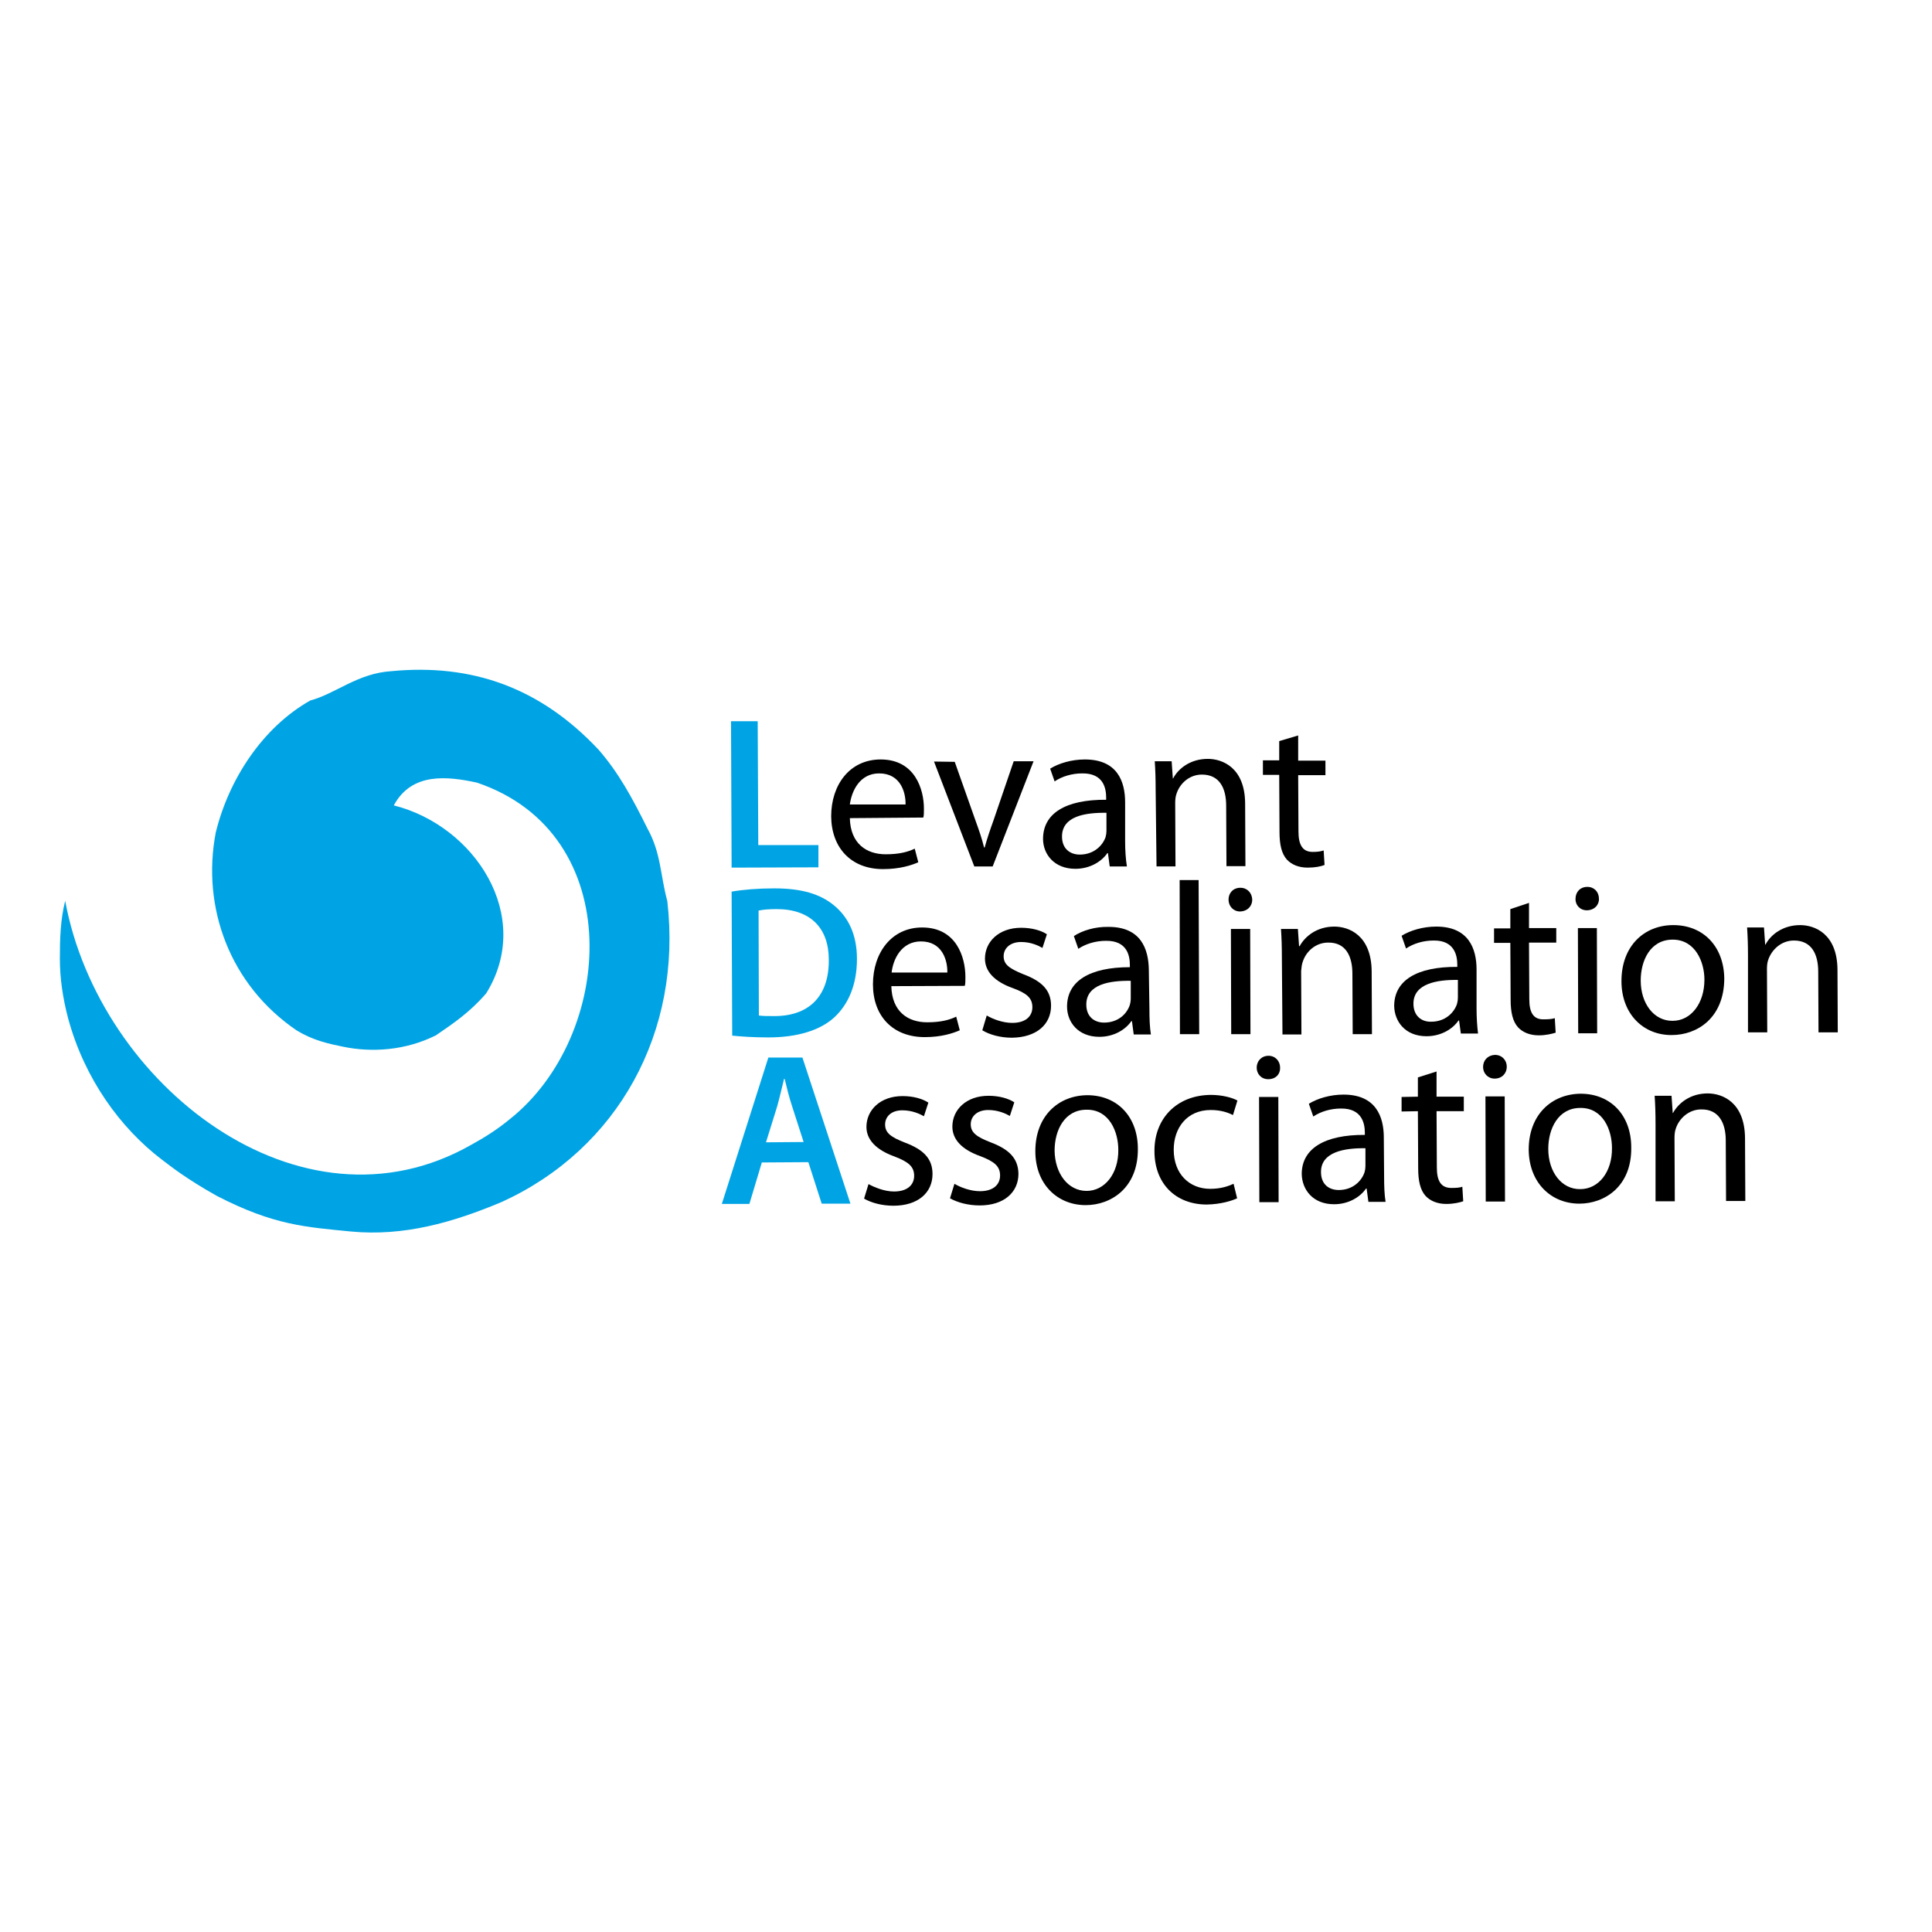 <?xml version="1.0" encoding="utf-8"?>
<!-- Generator: Adobe Illustrator 19.2.1, SVG Export Plug-In . SVG Version: 6.00 Build 0)  -->
<svg version="1.1" id="layer" xmlns="http://www.w3.org/2000/svg" xmlns:xlink="http://www.w3.org/1999/xlink" x="0px" y="0px"
	 viewBox="0 0 652 652" style="enable-background:new 0 0 652 652;" xml:space="preserve">
<style type="text/css">
	.st0{fill:#00A4E4;}
</style>
<polygon class="st0" points="246.7,243.4 255.7,243.4 255.9,285.2 276.2,285.2 276.2,292.7 246.9,292.8 "/>
<g>
	<path d="M286.8,276.1c0.2,8.6,5.6,12.2,12.1,12.2c4.6,0,7.5-0.8,9.8-1.9l1.2,4.6c-2.3,1-6.2,2.3-11.9,2.3
		c-10.8,0-17.4-7.2-17.5-17.8c0-10.7,6.3-19.2,16.7-19.2c11.6,0,14.6,10.1,14.6,16.6c0,1.3,0,2.3-0.2,3L286.8,276.1z M305.6,271.5
		c0.1-4.1-1.7-10.5-8.9-10.5c-6.6,0-9.3,6-9.9,10.5L305.6,271.5z"/>
	<path d="M322.2,257.1l7,19.8c1.2,3.3,2.2,6.2,2.9,9.1h0.2c0.8-2.9,1.8-5.9,3-9.2l6.8-19.9h6.7l-13.8,35.5l-6.2,0l-13.6-35.4
		L322.2,257.1z"/>
	<path d="M379.7,283.9c0,3.1,0.2,6,0.6,8.5l-5.8,0l-0.6-4.5l-0.2,0c-1.9,2.8-5.8,5.3-10.8,5.3c-7.2,0-10.9-5-10.9-10.1
		c0-8.6,7.6-13.3,21.3-13.2l0-0.7c0-3-0.8-8.3-8.1-8.2c-3.4,0-6.8,1-9.3,2.7l-1.5-4.3c2.9-1.8,7.2-3.1,11.7-3.1
		c10.9,0,13.6,7.3,13.6,14.5L379.7,283.9z M373.4,274.3c-7.1-0.1-15,1.1-15,8c0,4.2,2.8,6.1,6,6.1c4.7,0,7.7-3,8.7-5.9
		c0.2-0.7,0.3-1.4,0.3-2.1L373.4,274.3z"/>
	<path d="M390,266.5c0-3.7-0.1-6.7-0.3-9.6l5.7,0l0.4,5.8l0.1,0c1.7-3.3,5.8-6.6,11.7-6.6c4.9,0,12.5,2.9,12.6,15l0.1,21.2l-6.4,0
		l-0.1-20.4c0-5.7-2.1-10.5-8.2-10.5c-4.2,0-7.5,3-8.6,6.6c-0.3,0.8-0.4,2-0.4,3l0.1,21.4l-6.4,0L390,266.5z"/>
	<path d="M438.1,248.2v8.5l9.2,0l0,4.9l-9.2,0l0.1,19c0,4.4,1.3,6.9,4.8,6.9c1.8,0,2.8-0.2,3.7-0.5l0.3,4.9
		c-1.2,0.5-3.2,0.9-5.7,0.9c-3,0-5.4-1-7-2.7c-1.8-2-2.5-5.1-2.5-9.3l-0.1-19.3h-5.5l0-4.9l5.5,0l0-6.5L438.1,248.2z"/>
	<path class="st0" d="M246.9,300.9c4-0.7,9-1.1,14.4-1.1c9.2,0,15.5,1.9,20.1,5.7c4.8,3.9,7.8,9.8,7.8,18.1c0,8.9-3,15.4-7.6,19.7
		c-4.9,4.5-12.7,6.8-22.3,6.8c-5.2,0-9.2-0.3-12.2-0.6L246.9,300.9z M256.1,342.7c1.2,0.2,3.1,0.2,5,0.2c11.7,0.1,18.7-6.5,18.6-19
		c0-10.8-6.3-17.1-17.6-17.1c-2.9,0-4.8,0.2-6.1,0.5L256.1,342.7z"/>
	<path d="M300.8,332.8c0.2,8.7,5.7,12.2,12.1,12.2c4.6,0,7.5-0.8,9.8-1.9l1.2,4.6c-2.3,1-6.2,2.3-11.8,2.3
		c-10.9,0-17.5-7.2-17.5-17.8c0-10.7,6.3-19.2,16.6-19.2c11.6,0,14.6,10.1,14.6,16.7c0,1.3,0,2.3-0.2,3L300.8,332.8z M319.7,328.2
		c0.1-4.1-1.7-10.5-8.9-10.5c-6.6,0-9.4,6-9.9,10.5L319.7,328.2z"/>
	<path d="M333,342.7c2,1.2,5.4,2.5,8.6,2.5c4.6,0,6.8-2.3,6.8-5.3c0-3.1-1.9-4.7-6.5-6.4c-6.5-2.3-9.5-5.8-9.5-10
		c0-5.7,4.7-10.4,12.2-10.4c3.6,0,6.8,0.9,8.7,2.2l-1.5,4.6c-1.4-0.8-3.9-2-7.2-2c-3.8,0-5.9,2.2-5.9,4.8c0,2.9,2.1,4.2,6.7,6.1
		c6.1,2.3,9.3,5.3,9.3,10.6c0,6.3-4.9,10.7-13.2,10.8c-3.9,0-7.5-1-10-2.5L333,342.7z"/>
	<path d="M387.9,340.6c0,3.1,0.1,6.1,0.5,8.5l-5.8,0l-0.6-4.5h-0.2c-1.9,2.8-5.8,5.3-10.8,5.3c-7.2,0-10.9-5-10.9-10.2
		c0-8.6,7.6-13.3,21.2-13.3l0-0.7c0-3-0.8-8.3-8.1-8.2c-3.4,0-6.8,1-9.3,2.7l-1.5-4.3c2.9-1.9,7.2-3.2,11.7-3.1
		c10.9,0,13.5,7.4,13.6,14.5L387.9,340.6z M381.6,331c-7-0.1-15,1.1-15,8c0,4.2,2.8,6.1,6,6.1c4.7,0,7.7-2.9,8.7-6
		c0.2-0.7,0.3-1.4,0.3-2L381.6,331z"/>
	<polygon points="398.1,297 404.5,297 404.7,349 398.2,349 	"/>
	<path d="M418.5,307.6c-2.3,0-3.9-1.8-3.9-4c0-2.3,1.6-4,4-4c2.3,0,3.9,1.7,4,4C422.6,305.7,421.1,307.5,418.5,307.6L418.5,307.6z
		 M415.5,349l-0.1-35.5l6.5,0L422,349L415.5,349z"/>
	<path d="M432.6,323.1c0-3.7-0.1-6.6-0.3-9.6l5.7,0l0.4,5.8h0.2c1.8-3.3,5.8-6.6,11.7-6.6c4.9,0,12.5,2.9,12.6,15.1l0.1,21.2l-6.5,0
		l-0.1-20.4c0-5.7-2.1-10.6-8.2-10.5c-4.2,0-7.5,3-8.6,6.6c-0.3,0.8-0.4,2-0.5,3l0.1,21.4l-6.4,0L432.6,323.1z"/>
	<path d="M498.3,340.3c0,3.1,0.2,6.1,0.5,8.5H493l-0.6-4.4l-0.2,0c-1.9,2.8-5.8,5.3-10.8,5.3c-7.2,0-10.8-5-10.9-10.2
		c0-8.6,7.6-13.3,21.3-13.2l0-0.7c0-2.9-0.8-8.3-8-8.2c-3.4,0-6.8,1-9.3,2.7l-1.5-4.3c2.9-1.8,7.2-3.1,11.7-3.1
		c10.9,0,13.6,7.4,13.6,14.5L498.3,340.3z M492,330.7c-7-0.1-15,1.2-15,8c0,4.2,2.8,6.2,6,6.1c4.7,0,7.7-3,8.7-6
		c0.2-0.7,0.3-1.4,0.3-2.1L492,330.7z"/>
	<path d="M516,304.7l0,8.5l9.2,0l0,4.9l-9.2,0l0.1,19.1c0,4.4,1.3,6.9,4.9,6.8c1.7,0,2.8-0.1,3.7-0.4l0.3,4.9
		c-1.3,0.4-3.3,0.9-5.7,0.9c-3,0-5.4-1-7-2.7c-1.8-2-2.5-5.1-2.5-9.3l-0.1-19.2h-5.5l0-4.9h5.5l0-6.5L516,304.7z"/>
	<path d="M535.5,307.2c-2.3,0-3.9-1.8-3.8-3.9c0-2.2,1.5-4,4-4c2.3,0,3.9,1.7,3.9,4C539.7,305.3,538.1,307.2,535.5,307.2
		L535.5,307.2z M532.6,348.7l-0.1-35.5l6.4,0l0.1,35.5L532.6,348.7z"/>
	<path d="M564.2,349.3c-9.5,0.1-17-7-17-18.2c0-11.9,7.7-18.9,17.5-18.9c10.2,0,17.1,7.3,17.2,18.1
		C581.8,343.6,572.7,349.3,564.2,349.3L564.2,349.3z M564.5,344.5c6.1,0,10.7-5.8,10.7-13.9c0-6-3.1-13.5-10.7-13.5
		c-7.6,0-10.8,7.1-10.8,13.8C553.7,338.7,558.2,344.6,564.5,344.5L564.5,344.5z"/>
	<path d="M589.9,322.6c0-3.7-0.1-6.6-0.3-9.6l5.7,0l0.4,5.8l0.1,0c1.7-3.3,5.8-6.6,11.7-6.6c4.9,0,12.5,2.9,12.6,15l0.1,21.2l-6.5,0
		l-0.1-20.5c0-5.7-2.1-10.5-8.2-10.5c-4.2,0-7.5,3-8.7,6.6c-0.3,0.8-0.4,2-0.4,3l0.1,21.4l-6.5,0L589.9,322.6z"/>
	<path class="st0" d="M257.1,392.3l-4.2,14l-9.3,0l15.7-49.4l11.5,0l16.2,49.3l-9.7,0l-4.5-14L257.1,392.3z M271.2,385.4l-3.9-12.1
		c-1-3-1.8-6.3-2.5-9.2l-0.2,0c-0.7,2.8-1.5,6.3-2.3,9.2l-3.8,12.2L271.2,385.4z"/>
	<path d="M293.1,399.6c2,1.1,5.4,2.5,8.6,2.5c4.6,0,6.8-2.3,6.8-5.3c0-3.1-1.9-4.7-6.6-6.5c-6.4-2.3-9.5-5.8-9.5-10
		c0-5.7,4.7-10.4,12.2-10.4c3.6,0,6.7,0.9,8.7,2.2l-1.5,4.6c-1.4-0.8-4-2-7.3-2c-3.8,0-5.8,2.2-5.8,4.8c0,2.9,2.1,4.3,6.7,6.1
		c6.1,2.3,9.3,5.3,9.3,10.6c0,6.3-4.9,10.7-13.2,10.7c-3.9,0-7.5-1-9.9-2.4L293.1,399.6z"/>
	<path d="M322.1,399.5c2,1.2,5.4,2.5,8.6,2.5c4.6,0,6.8-2.3,6.8-5.3c0-3.1-1.9-4.7-6.6-6.5c-6.5-2.3-9.5-5.8-9.5-10
		c0-5.7,4.7-10.4,12.2-10.4c3.6,0,6.7,0.9,8.7,2.2l-1.5,4.6c-1.4-0.8-4-2-7.3-2c-3.8,0-5.9,2.2-5.9,4.8c0,2.9,2.1,4.3,6.7,6.1
		c6.1,2.3,9.3,5.3,9.4,10.6c0,6.3-4.9,10.7-13.1,10.7c-3.9,0-7.5-1-10-2.4L322.1,399.5z"/>
	<path d="M366.4,406.7c-9.5,0-17-7-17-18.2c0-11.9,7.8-18.8,17.5-18.9c10.2,0,17.1,7.3,17.1,18.1
		C384.1,400.9,374.9,406.7,366.4,406.7L366.4,406.7z M366.7,401.9c6.1,0,10.8-5.8,10.7-13.9c0-6-3-13.6-10.7-13.5
		c-7.5,0-10.8,7-10.8,13.8C356,396,360.4,401.9,366.7,401.9L366.7,401.9z"/>
	<path d="M417.5,404.4c-1.7,0.8-5.4,2-10.2,2.1c-10.7,0-17.7-7.2-17.7-18c-0.1-10.9,7.4-18.9,19-19c3.8,0,7.2,0.9,9,1.9l-1.5,4.9
		c-1.6-0.8-4-1.7-7.5-1.7c-8.1,0-12.5,6.1-12.5,13.4c0,8.2,5.3,13.2,12.3,13.2c3.7,0,6.1-0.9,7.9-1.7L417.5,404.4z"/>
	<path d="M428,364.2c-2.4,0-3.9-1.8-3.9-3.9c0-2.2,1.6-4,4-4c2.3,0,3.9,1.8,3.9,4C432.1,362.4,430.6,364.2,428,364.2L428,364.2z
		 M425,405.7l-0.1-35.5l6.5,0l0.1,35.5L425,405.7z"/>
	<path d="M467.1,397.1c0,3.1,0.1,6.1,0.5,8.5l-5.8,0l-0.6-4.5l-0.2,0c-1.9,2.8-5.8,5.3-10.8,5.3c-7.2,0-10.8-5-10.9-10.2
		c0-8.5,7.6-13.3,21.3-13.2l0-0.7c0-2.9-0.8-8.3-8.1-8.2c-3.4,0-6.8,1-9.3,2.7l-1.5-4.3c2.9-1.8,7.2-3.1,11.7-3.1
		c10.9,0,13.6,7.4,13.6,14.5L467.1,397.1z M460.8,387.5c-7-0.1-15,1.2-15,8c0,4.3,2.8,6.1,6,6.1c4.7,0,7.7-3,8.7-6
		c0.2-0.7,0.3-1.4,0.3-2.1L460.8,387.5z"/>
	<path d="M484.8,361.6l0,8.5l9.2,0l0,4.9l-9.2,0l0.1,19c0,4.4,1.3,6.9,4.9,6.9c1.8,0,2.8-0.1,3.7-0.4l0.3,4.9
		c-1.2,0.4-3.2,0.9-5.7,0.9c-3,0-5.4-1-7-2.7c-1.8-2-2.5-5.1-2.5-9.3l-0.1-19.3l-5.5,0.1l0-4.9l5.5-0.1l0-6.5L484.8,361.6z"/>
	<path d="M504.4,364c-2.3,0-3.9-1.8-3.9-3.9c0-2.3,1.6-4,4-4.1c2.4,0,4,1.8,4,4C508.5,362.2,506.9,364,504.4,364L504.4,364z
		 M501.4,405.5l-0.1-35.5l6.5,0l0.1,35.5L501.4,405.5z"/>
	<path d="M533,406.2c-9.5,0-17-7-17.1-18.2c0-11.9,7.8-18.8,17.5-18.9c10.2,0,17.1,7.3,17.1,18.1C550.7,400.4,541.5,406.2,533,406.2
		L533,406.2z M533.3,401.3c6.2,0,10.8-5.8,10.7-13.9c0-6-3-13.6-10.7-13.5c-7.5,0-10.8,7.1-10.8,13.8
		C522.5,395.5,527,401.4,533.3,401.3L533.3,401.3z"/>
	<path d="M558.7,379.4c0-3.7-0.1-6.7-0.3-9.6l5.7,0l0.4,5.8h0.1c1.8-3.3,5.8-6.6,11.7-6.6c4.9,0,12.5,2.9,12.6,15.1l0.1,21.2h-6.5
		l-0.1-20.4c0-5.7-2.2-10.6-8.3-10.5c-4.1,0-7.5,3-8.6,6.6c-0.3,0.8-0.4,2-0.4,3l0.1,21.4h-6.5L558.7,379.4z"/>
	<path class="st0" d="M171.9,377.8c35.6-28.1,40.1-96.5-11-113.7c-9.8-2.1-21.9-3.6-28,7.7c27.4,6.9,47.3,37.4,31.2,63.4
		c-5.3,6.2-11.1,10.2-17,14.2c-10.2,5.1-21.6,5.9-31.5,3.8c-4.9-1-9.9-2.1-15.4-5.4C77.5,332.4,68,306.2,72.8,281
		c4.4-18,15.8-35.5,31.9-44.6c8.6-2.3,16-9.2,27.4-9.9c27.1-2.6,50.2,5.5,69.9,26.5c6.7,7.7,11.3,16.1,16.5,26.6
		c4.6,8.3,4.3,15.6,6.7,24.5c5.1,44.1-16.6,83.6-55.8,101.5c-16.6,7-33.2,11.7-51,10c-15-1.5-25.8-2-45.2-12
		c-10.7-6-15.7-10.1-18.5-12.2C40.6,380.7,28.5,364,23,343.7c-1.8-6.8-2.8-13.5-2.8-20.2c0-6.7,0.2-13.2,1.8-19.5
		c11.4,62,79.3,115.3,137.1,82.3C163.5,383.9,167.9,381.1,171.9,377.8"/>
</g>
</svg>
